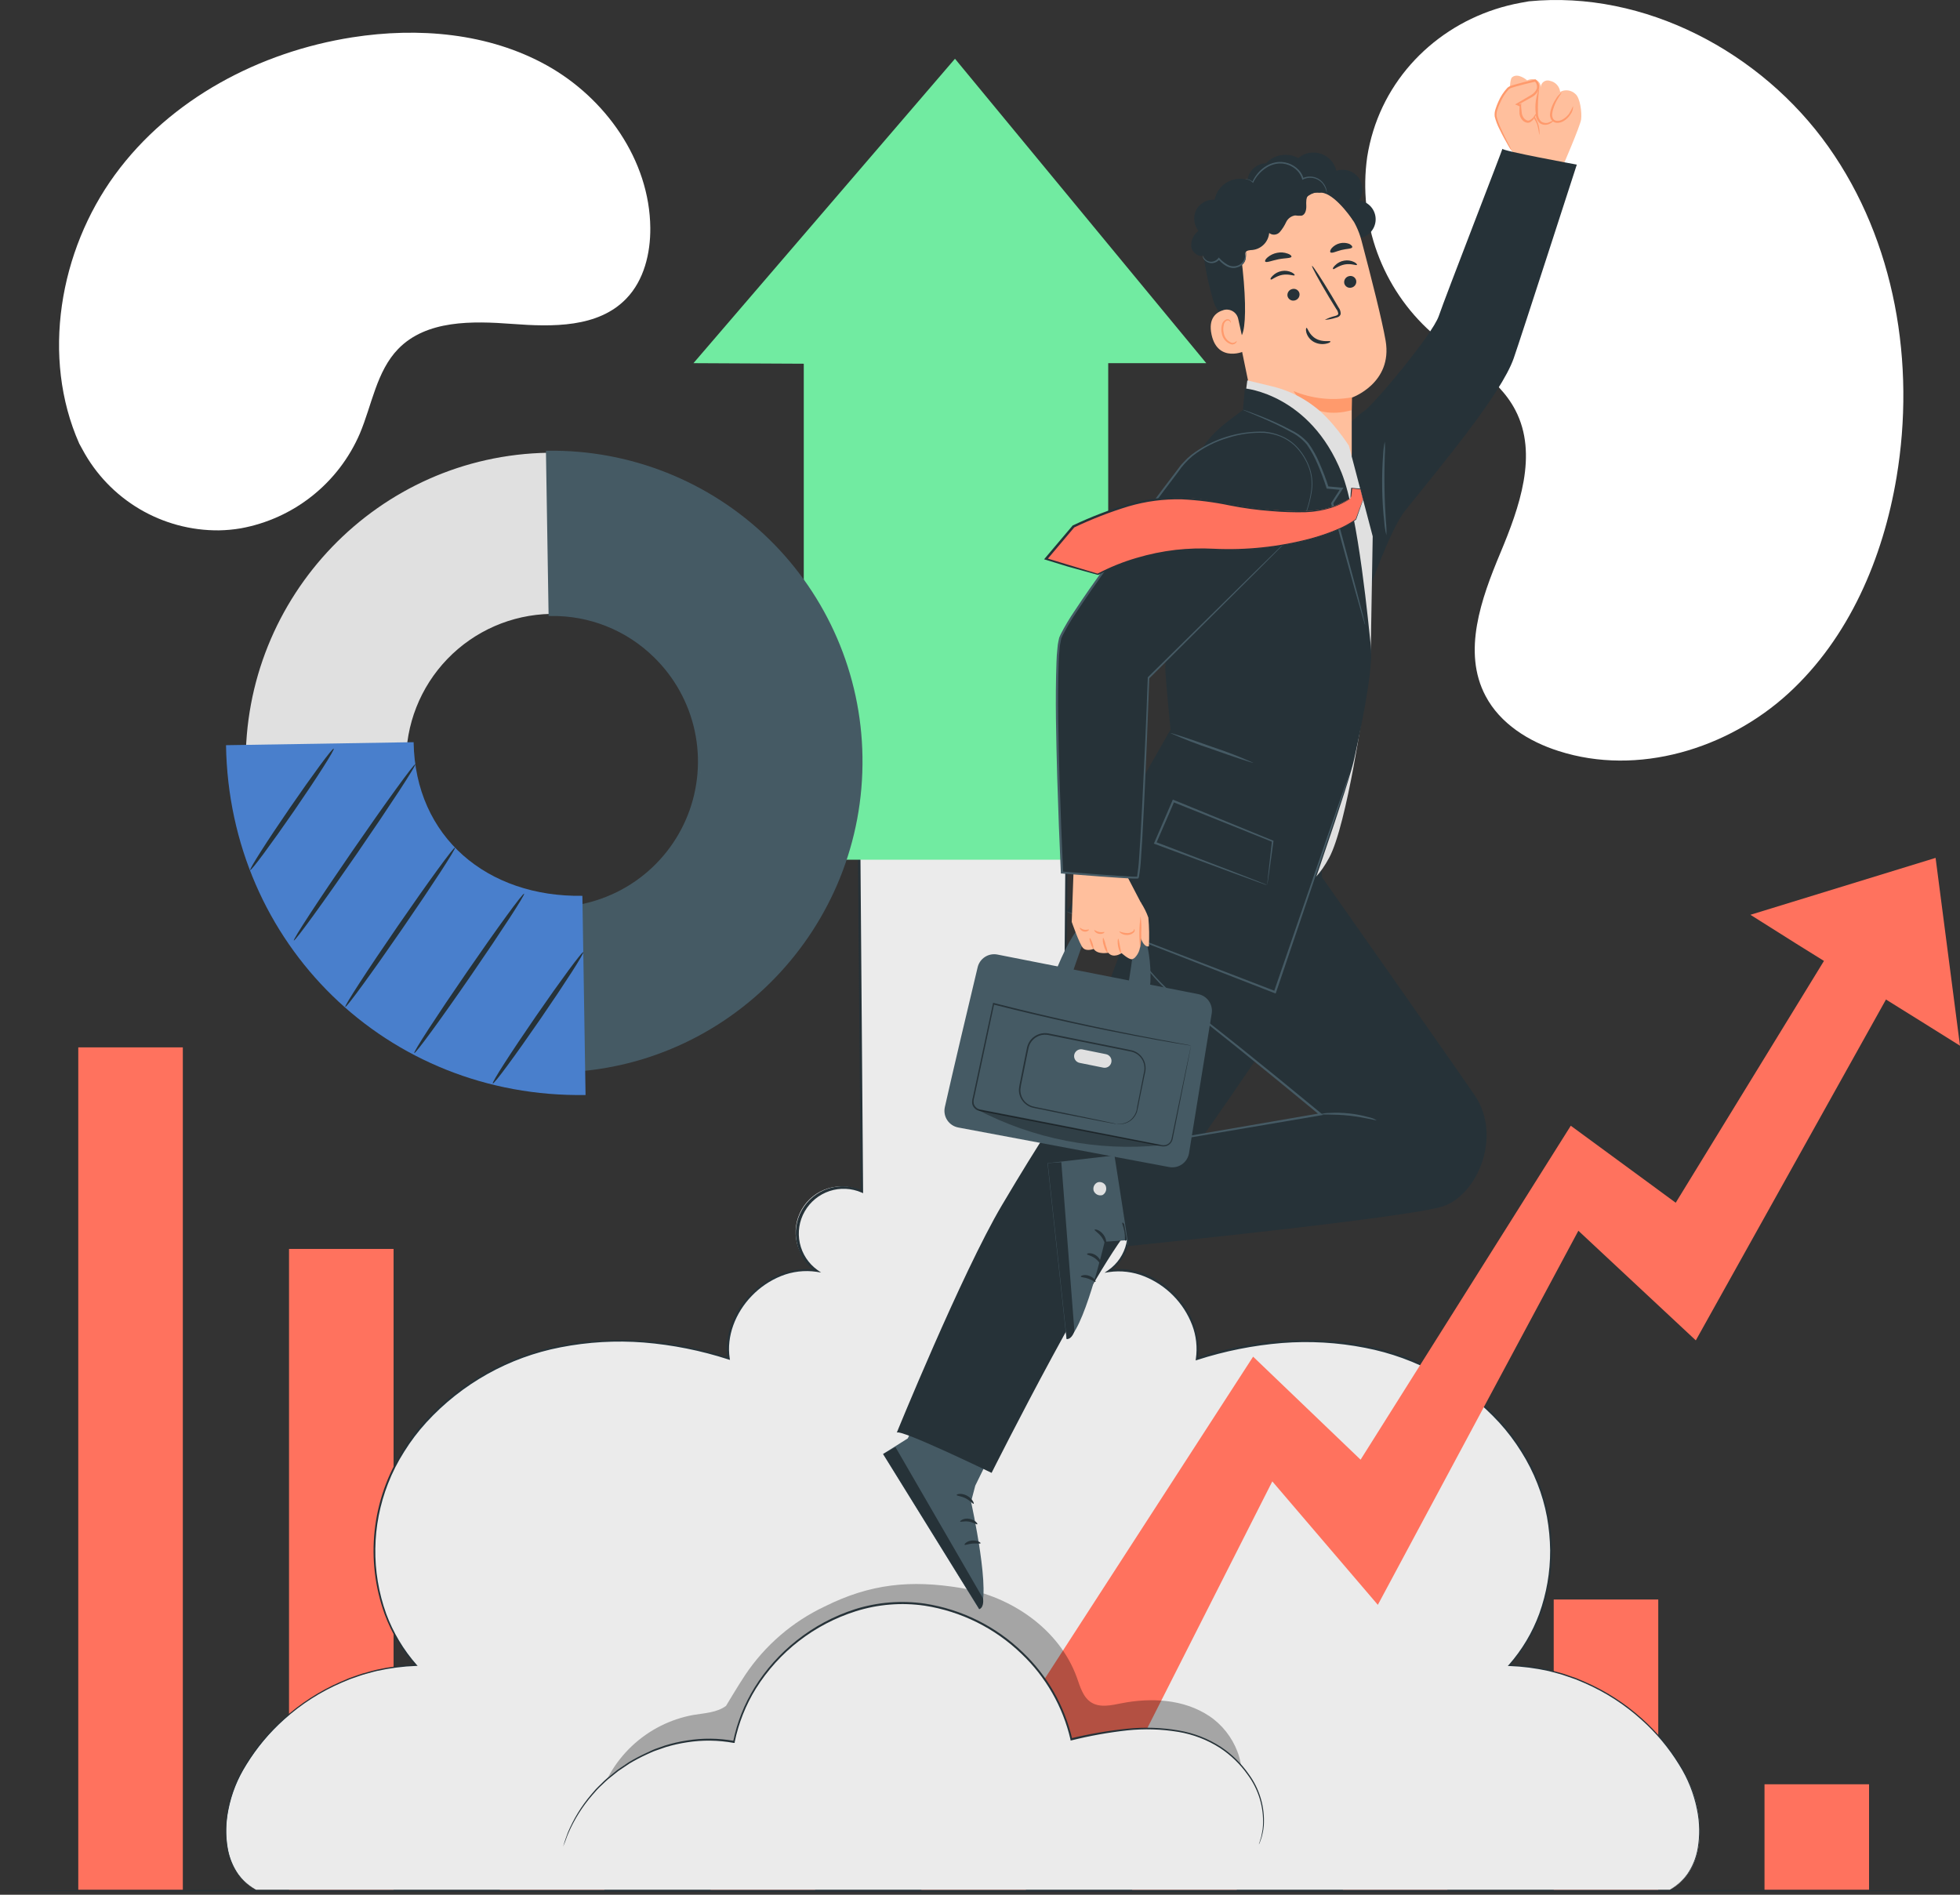 <svg width="510" height="493" viewBox="0 0 510 493" fill="none" xmlns="http://www.w3.org/2000/svg">
<rect x="0" y="0" width="510" height="493" fill="#333333" stroke="none"/>
<path d="M397.807 0.344L395.668 0.73C377.66 4.038 362.718 16.697 357.337 34.021C356.643 36.251 356.112 38.529 355.749 40.836C354.559 49.239 355.464 57.807 358.382 65.777C361.3 73.747 366.142 80.873 372.477 86.522C379.987 93.138 389.724 97.891 394.311 106.735C400.288 118.236 395.359 132.031 390.386 143.907C385.412 155.784 380.461 169.601 386.548 181.08C390.32 188.27 397.796 192.957 405.57 195.416C426.158 202.032 449.558 194.875 465.349 180.419C481.14 165.962 489.973 145.22 493.49 124.18C498.431 94.66 493.204 62.802 475.748 38.167C458.291 13.532 427.9 -2.59 397.807 0.344Z" fill="white"/>
<path d="M20.609 115.402L21.458 116.956C24.898 123.371 30.027 128.722 36.289 132.43C42.552 136.139 49.71 138.064 56.988 137.996C58.888 137.963 60.783 137.786 62.656 137.467C69.446 136.23 75.825 133.335 81.227 129.039C86.629 124.744 90.886 119.18 93.62 112.843C96.785 105.356 97.965 96.622 103.611 90.789C110.966 83.224 122.876 83.5 133.318 84.283C143.761 85.066 155.671 85.308 162.993 77.666C167.569 72.913 169.267 65.933 169.212 59.295C169.047 41.651 157.501 25.485 142.295 17.016C127.088 8.547 108.816 7.037 91.657 9.716C67.607 13.488 44.362 25.684 29.905 45.467C15.448 65.25 10.673 92.972 20.609 115.402Z" fill="white"/>
<path d="M506.338 491.961C506.338 492.126 392.989 492.258 253.186 492.258C113.382 492.258 0 492.126 0 491.961C0 491.795 113.327 491.674 253.186 491.674C393.044 491.674 506.338 491.806 506.338 491.961Z" fill="#263238"/>
<path d="M294.594 491.707H321.798V447.19H294.594V491.707Z" fill="#FF725E"/>
<path d="M404.282 491.707H431.486V416.181H404.282V491.707Z" fill="#FF725E"/>
<path d="M459.132 491.696H486.336V464.26H459.132V491.696Z" fill="#FF725E"/>
<path d="M349.433 491.696H376.637V426.029H349.433V491.696Z" fill="#FF725E"/>
<path d="M239.744 491.707H266.949V409.885H239.744V491.707Z" fill="#FF725E"/>
<path d="M184.906 491.696H212.11V386.441H184.906V491.696Z" fill="#FF725E"/>
<path d="M130.067 491.707H157.271L157.271 360.361H130.067L130.067 491.707Z" fill="#FF725E"/>
<path d="M75.207 491.696H102.411L102.411 324.964H75.207L75.207 491.696Z" fill="#FF725E"/>
<path d="M20.368 491.696H47.572L47.572 272.519H20.368L20.368 491.696Z" fill="#FF725E"/>
<path d="M438.774 462.197C434.325 453.762 427.73 446.65 419.655 441.577C411.58 436.505 402.309 433.652 392.779 433.306C404.303 420.548 406.574 400.809 399.925 384.952C393.275 369.094 378.642 357.262 362.212 352.168C345.781 347.073 327.818 348.264 311.486 353.535C313.394 341.14 300.988 328.757 288.594 330.686C291.061 328.998 292.804 326.444 293.478 323.532C294.152 320.619 293.709 317.56 292.235 314.959C290.761 312.358 288.364 310.405 285.519 309.486C282.674 308.568 279.588 308.751 276.872 309.999L277.611 219.058H223.577L224.305 309.955C221.57 308.584 218.413 308.315 215.486 309.205C212.559 310.094 210.086 312.074 208.577 314.735C207.068 317.397 206.639 320.536 207.378 323.504C208.117 326.473 209.969 329.044 212.55 330.686C200.155 328.757 187.749 341.14 189.646 353.535C173.282 348.264 155.307 347.062 138.921 352.168C122.534 357.273 107.791 369.083 101.174 384.952C94.558 400.82 96.764 420.548 108.331 433.306C98.8 433.652 89.528 436.505 81.451 441.577C73.374 446.65 66.777 453.762 62.325 462.197C57.297 472.034 56.812 486.557 66.604 491.695H434.495C444.276 486.557 443.813 472.034 438.774 462.197Z" fill="#EBEBEB"/>
<path d="M66.572 491.696L65.259 490.913C63.994 490.064 62.876 489.013 61.951 487.803C60.508 485.782 59.533 483.465 59.095 481.021C58.493 477.666 58.534 474.227 59.216 470.887C60.021 466.665 61.615 462.632 63.914 459C66.587 454.602 69.898 450.626 73.739 447.201C78.16 443.202 83.204 439.951 88.67 437.574L90.876 436.636L93.169 435.831C93.943 435.553 94.731 435.313 95.529 435.115C96.334 434.894 97.128 434.641 97.955 434.464C101.336 433.704 104.78 433.258 108.243 433.13L108.111 433.417C104.632 429.486 101.913 424.943 100.094 420.018C97.576 413.052 96.684 405.602 97.487 398.238C98.29 390.874 100.766 383.791 104.726 377.53C106.409 374.779 108.352 372.194 110.526 369.811C119.831 359.642 132.167 352.743 145.703 350.139C152.863 348.724 160.183 348.294 167.46 348.86C175.001 349.469 182.446 350.949 189.647 353.27L189.316 353.557C188.888 350.562 189.214 347.507 190.264 344.669C191.366 341.727 193.064 339.044 195.252 336.79C197.44 334.535 200.071 332.758 202.979 331.569C206.011 330.345 209.316 329.952 212.55 330.433L212.352 330.918C209.838 329.187 208.064 326.577 207.38 323.602C206.695 320.627 207.15 317.504 208.655 314.848C210.159 312.193 212.604 310.197 215.507 309.254C218.41 308.312 221.561 308.491 224.338 309.757L223.952 310.011C223.71 281.064 223.467 250.541 223.214 219.113V218.826H277.821V219.058C277.567 250.408 277.313 280.81 277.082 309.955L276.696 309.702C279.473 308.436 282.624 308.257 285.527 309.199C288.43 310.142 290.875 312.138 292.38 314.793C293.884 317.449 294.339 320.572 293.654 323.547C292.97 326.521 291.196 329.132 288.682 330.863L288.484 330.378C291.665 329.909 294.914 330.289 297.901 331.481C300.82 332.652 303.463 334.417 305.665 336.662C307.867 338.907 309.579 341.585 310.693 344.526C311.788 347.41 312.13 350.526 311.685 353.579L311.354 353.293C318.555 350.971 326 349.491 333.541 348.882C340.807 348.318 348.115 348.744 355.265 350.15C368.787 352.751 381.115 359.628 390.431 369.767C392.603 372.155 394.548 374.739 396.242 377.486C397.919 380.13 399.337 382.929 400.477 385.845C401.59 388.68 402.428 391.616 402.98 394.612C403.511 397.523 403.787 400.474 403.807 403.433C403.82 409.072 402.849 414.669 400.94 419.974C399.118 424.921 396.388 429.484 392.89 433.428L392.769 433.141C396.235 433.269 399.683 433.715 403.068 434.475C403.884 434.663 404.689 434.916 405.494 435.126C406.293 435.327 407.081 435.57 407.854 435.854L410.159 436.659L412.364 437.596C417.839 439.974 422.89 443.229 427.317 447.234C431.149 450.668 434.456 454.648 437.131 459.044C439.422 462.679 441.011 466.711 441.818 470.931C442.489 474.269 442.522 477.704 441.917 481.054C441.474 483.494 440.499 485.806 439.061 487.825C438.139 489.036 437.021 490.083 435.753 490.924C434.893 491.453 434.441 491.707 434.441 491.707L435.731 490.88C436.961 490.022 438.044 488.972 438.94 487.77C440.353 485.752 441.305 483.448 441.73 481.021C442.313 477.69 442.264 474.278 441.586 470.964C440.773 466.769 439.179 462.763 436.889 459.154C434.214 454.79 430.911 450.844 427.085 447.443C422.675 443.469 417.647 440.24 412.199 437.883L409.993 436.956L407.7 436.162C406.93 435.88 406.146 435.637 405.351 435.435C404.546 435.225 403.752 434.982 402.936 434.795C399.572 434.048 396.146 433.609 392.702 433.483H392.339L392.581 433.207C396.037 429.292 398.733 424.767 400.532 419.864C402.423 414.59 403.378 409.025 403.355 403.422C403.324 400.493 403.047 397.572 402.528 394.689C401.975 391.718 401.137 388.808 400.025 385.999C398.891 383.108 397.484 380.331 395.823 377.707C394.144 375.014 392.225 372.478 390.089 370.131C380.834 360.074 368.59 353.258 355.166 350.69C348.055 349.298 340.787 348.878 333.563 349.444C326.066 350.059 318.666 351.539 311.509 353.855L311.112 353.976L311.167 353.568C311.6 350.593 311.266 347.556 310.197 344.746C309.1 341.89 307.425 339.292 305.277 337.113C303.129 334.935 300.554 333.224 297.714 332.087C294.814 330.918 291.656 330.538 288.561 330.984L287.403 331.172L288.374 330.499C290.761 328.838 292.441 326.345 293.086 323.51C293.731 320.674 293.293 317.7 291.859 315.17C290.425 312.64 288.098 310.737 285.334 309.833C282.57 308.93 279.568 309.092 276.916 310.286L276.53 310.463V310.033C276.762 280.91 276.994 250.485 277.247 219.135L277.534 219.422H223.578L223.864 219.135C224.107 250.563 224.349 281.075 224.581 310.033V310.463L224.184 310.286C221.547 309.136 218.577 309.002 215.846 309.908C213.116 310.815 210.816 312.698 209.39 315.197C207.963 317.696 207.51 320.633 208.118 323.446C208.726 326.258 210.352 328.746 212.683 330.433L213.653 331.106L212.484 330.918C209.357 330.456 206.163 330.837 203.232 332.021C200.353 333.188 197.752 334.951 195.601 337.193C191.334 341.604 188.985 347.713 189.878 353.436L189.944 353.844L189.547 353.723C182.392 351.402 174.991 349.922 167.493 349.312C160.265 348.752 152.995 349.171 145.879 350.558C132.422 353.152 120.16 360.016 110.912 370.131C108.76 372.493 106.829 375.047 105.145 377.762C103.479 380.382 102.075 383.159 100.954 386.054C96.724 396.907 96.559 408.922 100.491 419.886C102.295 424.771 104.987 429.279 108.431 433.185L108.674 433.461H108.299C104.862 433.587 101.444 434.027 98.087 434.773C97.271 434.949 96.477 435.203 95.672 435.412C94.867 435.622 94.096 435.843 93.324 436.129L91.041 436.923L88.835 437.849C83.388 440.199 78.36 443.421 73.949 447.388C70.126 450.794 66.82 454.739 64.135 459.099C61.846 462.709 60.249 466.714 59.426 470.909C58.745 474.226 58.693 477.641 59.271 480.977C59.691 483.408 60.644 485.717 62.061 487.737C62.955 488.948 64.043 490.003 65.281 490.857L66.572 491.696Z" fill="#263238"/>
<path d="M180.439 94.494L248.489 15.285L313.88 94.494H288.363V223.689H209.143V94.637L180.439 94.494Z" fill="#71EBA1"/>
<path d="M503.648 223.215L455.47 238.024L467.17 245.402L499.579 265.571L509.999 272.088L503.648 223.215Z" fill="#FF725E"/>
<path d="M286.234 473.942L257.2 459.43L326.065 352.995L354.03 379.802L408.725 292.907L436.029 312.944L485.089 232.919L501.586 240.627L441.256 348.76L410.699 320.233L358.518 417.57L331.06 385.448L286.234 473.942Z" fill="#FF725E"/>
<g opacity="0.3">
<path d="M314.651 446.505C308.035 442.094 299.5 441.653 291.726 443.197C289.156 443.704 286.311 444.366 284.062 443.032C281.812 441.697 281.062 438.896 280.18 436.415C275.637 423.933 263.176 415.375 250.065 413.192C236.953 411.009 226.433 412.089 214.557 418.011C206.195 421.966 199.062 428.113 193.914 435.798C192.139 438.455 188.908 443.87 188.908 443.87C186.537 445.612 183.394 445.733 180.483 446.208C174.468 447.289 168.896 450.096 164.447 454.285C159.997 458.475 156.86 463.867 155.418 469.806L321.996 467.17C325.127 459.848 321.257 450.883 314.651 446.505Z" fill="black"/>
</g>
<path d="M146.299 480.713C151.504 462.264 172.025 449.605 190.849 453.244C194.808 433.174 214.006 417.24 234.506 417.075C255.006 416.909 274.458 432.513 278.736 452.549C290.039 449.947 302.191 448.017 312.987 452.263C323.782 456.508 332.042 469.167 327.576 479.831" fill="#EBEBEB"/>
<path d="M327.576 479.875C327.576 479.875 327.576 479.764 327.664 479.555C327.752 479.345 327.829 479.037 327.951 478.64C328.135 478.141 328.264 477.623 328.337 477.096C328.504 476.398 328.604 475.685 328.634 474.968C328.877 470.224 327.457 465.544 324.62 461.735C322.688 459.007 320.265 456.663 317.475 454.821C314.173 452.7 310.473 451.275 306.602 450.63C302.211 449.901 297.741 449.767 293.314 450.233C288.42 450.775 283.568 451.644 278.791 452.836H278.538V452.582C276.564 444.074 272.135 436.332 265.801 430.318C258.895 423.637 250.088 419.261 240.593 417.791C234.591 416.923 228.47 417.416 222.685 419.236C211.902 422.643 202.684 429.777 196.682 439.361C194.042 443.636 192.175 448.343 191.169 453.266V453.497H190.926C186.902 452.759 182.782 452.707 178.741 453.343C176.876 453.627 175.033 454.043 173.227 454.589L170.658 455.482C169.798 455.758 169.026 456.188 168.221 456.519C166.71 457.216 165.238 457.993 163.81 458.846L161.836 460.169L160.866 460.82L159.984 461.525L158.263 462.904C157.712 463.356 157.227 463.874 156.719 464.337C156.212 464.8 155.727 465.264 155.286 465.749L154.029 467.182C151.516 470.099 149.456 473.378 147.92 476.908C147.39 478.132 147.115 479.114 146.817 479.753C146.519 480.393 146.453 480.735 146.453 480.735C146.453 480.735 146.806 479.356 147.743 476.853C149.235 473.282 151.266 469.961 153.764 467.006L155.032 465.539C155.473 465.054 155.981 464.602 156.466 464.117C156.951 463.632 157.447 463.124 158.01 462.661L159.73 461.261C160.028 461.018 160.314 460.775 160.623 460.544L161.583 459.882L163.578 458.537C165.026 457.665 166.521 456.874 168.056 456.166C168.86 455.824 169.643 455.383 170.504 455.063L173.106 454.148C174.936 453.588 176.805 453.16 178.697 452.869C182.79 452.202 186.967 452.239 191.047 452.979L190.761 453.178C191.772 448.187 193.661 443.415 196.34 439.085C199.241 434.411 202.931 430.277 207.246 426.867C211.788 423.249 216.948 420.485 222.475 418.706C228.342 416.861 234.551 416.364 240.637 417.251C250.248 418.731 259.162 423.162 266.143 429.932C272.548 436.034 277.019 443.884 279.001 452.505L278.681 452.306C283.49 451.146 288.371 450.31 293.292 449.803C297.761 449.343 302.273 449.496 306.701 450.255C310.633 450.917 314.387 452.381 317.728 454.556C320.542 456.437 322.981 458.827 324.918 461.602C327.764 465.467 329.154 470.212 328.844 475.001C328.795 475.726 328.681 476.446 328.502 477.151C328.409 477.667 328.265 478.174 328.072 478.662C327.929 479.048 327.818 479.345 327.741 479.577C327.699 479.683 327.643 479.783 327.576 479.875Z" fill="#263238"/>
<path d="M223.864 196.849C224.57 241.146 189.272 277.756 145.185 278.451C101.098 279.146 64.686 243.704 63.947 199.408C63.208 155.111 98.528 118.501 142.615 117.806C186.702 117.111 223.158 152.564 223.864 196.849ZM105.674 198.757C105.832 206.309 108.223 213.645 112.546 219.839C116.869 226.033 122.93 230.807 129.964 233.56C136.998 236.313 144.689 236.921 152.068 235.306C159.447 233.692 166.182 229.928 171.424 224.49C176.666 219.051 180.179 212.182 181.521 204.748C182.862 197.315 181.972 189.651 178.962 182.723C175.952 175.795 170.957 169.915 164.608 165.823C158.259 161.731 150.84 159.611 143.288 159.732C133.127 159.926 123.459 164.145 116.407 171.462C109.354 178.779 105.494 188.596 105.674 198.757Z" fill="#E0E0E0"/>
<path d="M223.865 196.85C224.571 241.146 189.273 277.757 145.186 278.451L144.513 236.548C154.699 236.385 164.404 232.183 171.492 224.866C178.58 217.548 182.471 207.714 182.309 197.528C182.146 187.341 177.944 177.637 170.627 170.549C163.309 163.461 153.475 159.57 143.289 159.732L142.616 117.828C186.703 117.101 223.148 152.564 223.865 196.85Z" fill="#455A64"/>
<path d="M144.645 279.025L143.961 236.019H144.513C151.986 235.865 159.247 233.504 165.381 229.233C171.515 224.961 176.248 218.97 178.984 212.015C181.721 205.059 182.338 197.449 180.758 190.143C179.178 182.837 175.473 176.162 170.107 170.958C166.568 167.492 162.376 164.763 157.774 162.931C153.173 161.098 148.252 160.198 143.3 160.283H142.748L142.054 117.277H142.605C163.999 117.003 184.628 125.227 199.966 140.145C215.303 155.063 224.097 175.456 224.416 196.85C225.122 241.455 189.592 278.319 145.196 279.036L144.645 279.025ZM145.075 237.121L145.726 277.922C189.261 276.919 224.019 240.672 223.314 196.872C223 175.866 214.405 155.834 199.398 141.133C184.391 126.431 164.186 118.25 143.178 118.369L143.829 159.17C154 159.255 163.735 163.313 170.954 170.478C178.174 177.642 182.306 187.345 182.469 197.515C182.631 207.685 178.811 217.516 171.825 224.908C164.838 232.3 155.238 236.667 145.075 237.077V237.121Z" fill="#455A64"/>
<path d="M152.364 284.913C100.789 285.751 59.636 245.722 58.809 193.894L107.626 193.111C108.023 217.89 126.88 233.482 151.537 233.085L152.364 284.913Z" fill="#497FCC"/>
<path d="M86.839 194.799C87.148 195.009 82.538 202.254 76.54 210.954C70.541 219.655 65.413 226.558 65.105 226.392C64.796 226.227 69.416 218.938 75.415 210.226C81.414 201.515 86.541 194.535 86.839 194.799Z" fill="#263238"/>
<path d="M108.078 198.824C108.387 199.044 101.561 209.487 92.839 222.157C84.116 234.827 76.772 244.917 76.463 244.708C76.154 244.498 82.98 234.056 91.714 221.385C100.447 208.715 107.792 198.614 108.078 198.824Z" fill="#263238"/>
<path d="M118.4 220.536C118.72 220.746 112.566 230.207 104.682 241.653C96.797 253.1 90.148 262.208 89.839 261.999C89.531 261.789 95.673 252.328 103.557 240.881C111.442 229.435 118.091 220.316 118.4 220.536Z" fill="#263238"/>
<path d="M136.375 232.545C136.683 232.755 130.541 242.205 122.657 253.662C114.772 265.12 108.123 274.195 107.792 274.008C107.461 273.82 113.625 264.337 121.521 252.879C129.416 241.422 136.066 232.292 136.375 232.545Z" fill="#263238"/>
<path d="M151.769 247.729C152.088 247.95 147.06 255.768 140.565 265.207C134.07 274.647 128.534 282.167 128.225 281.914C127.917 281.66 132.934 273.875 139.44 264.436C145.946 254.996 151.46 247.564 151.769 247.729Z" fill="#263238"/>
<path d="M406.366 43.901C406.366 43.901 411.185 32.808 411.416 31.066C411.648 29.323 411.174 25.475 409.928 24.449C409.41 23.948 408.745 23.626 408.031 23.529C407.317 23.431 406.591 23.565 405.958 23.909C405.88 23.21 405.581 22.554 405.105 22.037C404.629 21.519 404.001 21.167 403.311 21.031C403.036 20.934 402.742 20.906 402.454 20.948C402.166 20.99 401.893 21.102 401.657 21.273C401.422 21.445 401.231 21.671 401.103 21.932C400.974 22.193 400.911 22.482 400.918 22.773C400.934 22.276 400.775 21.79 400.469 21.399C400.162 21.008 399.728 20.737 399.242 20.634C398.604 20.533 397.95 20.629 397.368 20.909C397.368 20.909 395.019 18.814 393.442 20.115C391.865 21.417 393.684 41.63 393.684 41.63L406.366 43.901Z" fill="#FFBF9D"/>
<path d="M393.398 39.315C393.398 39.315 389.098 31.915 389.12 29.897C389.142 27.879 391.557 23.281 392.902 22.73C394.247 22.178 399.518 20.954 399.518 20.954C399.518 20.954 401.724 22.994 398.471 25.012L394.788 27.184C394.788 27.184 400.698 29.158 400.511 35.201" fill="#FFBF9D"/>
<path d="M400.51 35.145C400.416 34.196 400.232 33.258 399.959 32.345C399.57 31.333 398.981 30.411 398.228 29.632C397.233 28.629 396.033 27.854 394.71 27.36L394.214 27.173L394.666 26.919L398.415 24.714C399.055 24.354 399.562 23.797 399.86 23.126C399.965 22.78 399.971 22.412 399.878 22.063C399.784 21.714 399.594 21.398 399.33 21.152L399.584 21.218L396.75 21.891L394.545 22.475C394.181 22.585 393.817 22.685 393.442 22.806C393.273 22.858 393.107 22.921 392.946 22.994C392.809 23.073 392.679 23.165 392.56 23.269C391.637 24.289 390.892 25.455 390.354 26.721C390.068 27.3 389.828 27.901 389.637 28.518C389.435 29.072 389.356 29.662 389.406 30.249C389.668 31.317 390.037 32.355 390.509 33.348C391.347 35.212 392.118 36.656 392.637 37.704C392.926 38.223 393.18 38.761 393.398 39.314C393.028 38.849 392.703 38.351 392.427 37.825C391.854 36.833 391.027 35.388 390.134 33.525C389.617 32.51 389.214 31.441 388.932 30.338C388.852 29.68 388.923 29.012 389.141 28.386C389.341 27.743 389.581 27.113 389.858 26.5C390.428 25.16 391.227 23.929 392.218 22.861C392.375 22.719 392.549 22.597 392.736 22.497C392.915 22.413 393.1 22.34 393.287 22.277C393.651 22.155 394.026 22.045 394.39 21.946C395.125 21.74 395.86 21.541 396.596 21.35L399.452 20.678H399.606L399.705 20.777C400.05 21.099 400.297 21.513 400.416 21.97C400.535 22.427 400.522 22.908 400.378 23.357C400.032 24.145 399.44 24.798 398.691 25.221L394.886 27.338V26.897C396.268 27.435 397.511 28.275 398.525 29.356C399.303 30.186 399.89 31.176 400.246 32.256C400.371 32.652 400.459 33.058 400.51 33.469C400.567 33.771 400.589 34.078 400.576 34.385C400.588 34.64 400.565 34.896 400.51 35.145Z" fill="#FF9A6C"/>
<path d="M400.478 22.916C399.884 25.068 399.671 27.307 399.849 29.532C399.848 30.281 400.101 31.008 400.566 31.595C400.825 31.845 401.141 32.028 401.487 32.128C401.833 32.228 402.198 32.242 402.551 32.168C403.263 31.997 403.906 31.612 404.392 31.065" fill="#FFBF9D"/>
<path d="M404.425 31.154C404.425 31.154 404.073 31.915 402.849 32.356C402.48 32.475 402.09 32.507 401.707 32.45C401.324 32.392 400.96 32.247 400.643 32.025C400.302 31.703 400.033 31.313 399.855 30.879C399.676 30.446 399.591 29.98 399.607 29.511C399.34 27.262 399.659 24.983 400.533 22.895C400.227 25.064 400.109 27.255 400.18 29.445C400.163 29.836 400.224 30.227 400.36 30.595C400.497 30.962 400.705 31.299 400.974 31.584C401.229 31.768 401.52 31.896 401.828 31.959C402.136 32.022 402.454 32.018 402.76 31.948C403.344 31.749 403.903 31.482 404.425 31.154Z" fill="#FF9A6C"/>
<path d="M395.747 26.907C395.467 27.681 395.406 28.516 395.571 29.322C395.571 29.841 395.734 30.346 396.037 30.768C396.339 31.189 396.766 31.505 397.258 31.671C398.096 31.869 399.176 30.756 399.673 29.587" fill="#FFBF9D"/>
<path d="M399.673 29.588C399.728 29.588 399.673 30.139 399.154 30.834C398.875 31.257 398.497 31.605 398.051 31.848C397.729 31.976 397.37 31.976 397.048 31.848C396.717 31.738 396.418 31.549 396.177 31.297C395.736 30.831 395.458 30.236 395.383 29.599C395.357 29.114 395.357 28.628 395.383 28.143C395.383 27.272 395.791 26.831 395.835 26.864C395.879 26.897 395.736 27.382 395.835 28.143L395.989 29.522C396.08 30.037 396.317 30.516 396.673 30.9C396.855 31.083 397.072 31.226 397.313 31.319C397.514 31.402 397.74 31.402 397.941 31.319C398.335 31.14 398.686 30.877 398.967 30.547C399.364 30.007 399.584 29.555 399.673 29.588Z" fill="#FF9A6C"/>
<path d="M406.355 24.008C405.142 25.325 404.261 26.913 403.786 28.639C403.604 29.069 403.541 29.54 403.606 30.002C403.67 30.464 403.858 30.9 404.15 31.264C404.557 31.536 405.039 31.672 405.528 31.655C406.017 31.637 406.488 31.465 406.874 31.165C407.505 30.768 408.048 30.247 408.469 29.632C408.89 29.018 409.18 28.323 409.322 27.592" fill="#FFBF9D"/>
<path d="M409.321 27.592C409.349 28.386 409.099 29.166 408.616 29.797C408.15 30.53 407.51 31.137 406.752 31.561C406.285 31.818 405.763 31.958 405.23 31.969C404.922 31.976 404.617 31.904 404.343 31.761C404.07 31.619 403.836 31.41 403.664 31.153C403.365 30.645 403.252 30.049 403.345 29.466C403.407 28.965 403.529 28.472 403.709 28C403.986 27.223 404.356 26.482 404.811 25.794C405.182 25.113 405.707 24.527 406.344 24.085C406.41 24.151 405.826 24.802 405.153 26.004C404.762 26.704 404.445 27.444 404.205 28.209C404.046 28.647 403.942 29.102 403.896 29.566C403.829 30.02 403.91 30.484 404.128 30.889C404.624 31.672 405.76 31.517 406.498 31.131C407.195 30.765 407.798 30.244 408.263 29.61C408.674 28.969 409.028 28.294 409.321 27.592Z" fill="#FF9A6C"/>
<path d="M346.499 114.95C346.499 114.95 352.476 108.499 354.836 107.055C357.195 105.61 372.744 87.073 374.387 82.199C376.03 77.325 391.281 38.167 390.928 38.697C390.575 39.226 410.292 42.832 410.292 42.832C410.292 42.832 395.681 88.044 393.894 93.16C390.674 102.522 374.718 121.478 365.631 132.858C361.75 137.699 356.39 153.204 356.39 153.204L346.499 114.95Z" fill="#263238"/>
<path d="M360.746 139.265C360.45 138.105 360.262 136.92 360.184 135.725C359.93 133.52 359.698 130.476 359.643 127.102C359.588 123.727 359.709 120.662 359.886 118.456C359.931 117.259 360.078 116.067 360.327 114.895C360.412 116.088 360.412 117.285 360.327 118.478C360.25 120.684 360.195 123.727 360.25 127.091C360.305 130.454 360.47 133.486 360.625 135.692C360.752 136.878 360.792 138.072 360.746 139.265Z" fill="#455A64"/>
<path d="M262.174 369.426L253.771 386.551L252.668 390.741C252.668 390.741 258.281 416.181 254.774 418.695L229.765 378.325L236.205 374.267L244.221 357.152L262.174 369.426Z" fill="#455A64"/>
<path d="M229.831 378.324L232.995 376.505L255.789 415.894C255.789 415.894 256.164 418.155 254.84 418.695L229.831 378.324Z" fill="#263238"/>
<path d="M253.352 391.27C253.154 391.38 252.459 390.454 251.257 389.848C250.055 389.241 248.952 389.23 248.919 388.999C248.886 388.767 250.143 388.392 251.577 389.142C253.01 389.892 253.528 391.204 253.352 391.27Z" fill="#263238"/>
<path d="M254.3 396.597C254.146 396.751 253.297 396.101 252.095 395.913C250.893 395.726 249.889 396.068 249.823 395.913C249.757 395.759 250.694 394.921 252.183 395.174C253.672 395.428 254.455 396.421 254.3 396.597Z" fill="#263238"/>
<path d="M250.992 401.934C250.838 401.78 251.61 400.92 252.944 400.832C254.278 400.743 255.249 401.372 255.149 401.548C255.05 401.725 254.146 401.548 253.054 401.626C251.963 401.703 251.147 402.111 250.992 401.934Z" fill="#263238"/>
<path d="M347.878 243.44C347.062 245.38 304.872 309.967 296.215 317.146C287.559 324.325 258.017 383.232 258.017 383.232C258.017 383.232 233.878 371.532 233.338 372.8C232.798 374.069 250.265 331.217 260.686 313.617C271.106 296.018 275.969 289.214 275.969 289.214L296.701 233.934C296.701 233.934 297.131 215.728 299.788 208.649C302.446 201.569 310.253 195.416 310.253 195.416L347.878 243.44Z" fill="#263238"/>
<path d="M309.877 321.49L287.437 323.1C287.437 323.1 281.681 347.68 277.512 348.408L272.572 302.645L307.418 298.631L309.877 321.49Z" fill="#455A64"/>
<path d="M287.801 308.743C287.648 308.309 287.332 307.952 286.921 307.746C286.509 307.54 286.034 307.502 285.595 307.64C285.184 307.818 284.854 308.142 284.667 308.549C284.479 308.956 284.449 309.417 284.581 309.845C284.754 310.284 285.087 310.641 285.512 310.846C285.937 311.05 286.424 311.087 286.874 310.948C287.29 310.715 287.604 310.334 287.753 309.881C287.902 309.427 287.876 308.935 287.679 308.5" fill="#E0E0E0"/>
<path d="M272.627 302.644L276.156 302.391L279.564 346.356C279.564 346.356 278.946 348.485 277.568 348.407L272.627 302.644Z" fill="#263238"/>
<path d="M287.746 323.817C287.525 323.817 287.316 322.715 286.511 321.7C285.706 320.686 284.757 320.189 284.824 319.969C284.89 319.748 286.147 319.969 287.095 321.215C288.044 322.461 287.944 323.817 287.746 323.817Z" fill="#263238"/>
<path d="M286.434 328.823C286.235 328.889 285.772 327.963 284.791 327.301C283.809 326.639 282.839 326.529 282.828 326.308C282.817 326.088 283.997 325.812 285.199 326.65C286.401 327.488 286.577 328.79 286.434 328.823Z" fill="#263238"/>
<path d="M281.229 332.142C281.163 331.943 282.188 331.513 283.435 331.965C284.681 332.417 285.221 333.399 285.056 333.52C284.89 333.641 284.206 333.057 283.192 332.704C282.177 332.351 281.273 332.362 281.229 332.142Z" fill="#263238"/>
<path d="M292.807 322.846C292.609 322.78 292.807 321.744 292.576 320.464C292.344 319.185 291.87 318.259 292.035 318.127C292.201 317.994 293.072 318.854 293.303 320.332C293.535 321.81 293.05 322.935 292.807 322.846Z" fill="#263238"/>
<path d="M290.227 226.501C290.227 226.501 290.172 248.027 299.942 255.294C309.712 262.561 343.588 289.908 343.588 289.908L289.499 299.149L293.546 324.225C293.546 324.225 366.557 316.859 375.49 313.87C384.422 310.882 390.851 295.764 383.859 285.2C380.342 279.929 343.996 228.255 343.996 228.255L342.893 214.394L297.075 217.283L290.227 226.501Z" fill="#263238"/>
<path d="M293.547 324.225C293.5 324.086 293.466 323.942 293.447 323.795C293.381 323.465 293.304 323.034 293.205 322.494C292.995 321.314 292.708 319.649 292.345 317.51C291.617 313.099 290.569 306.88 289.29 299.183V298.973H289.5L338.88 290.46L343.566 289.655L343.434 290.162C335.814 283.866 328.569 277.933 321.964 272.607L312.569 265.108C309.624 262.782 306.79 260.697 304.453 258.492C300.736 255.093 297.498 251.205 294.826 246.935C294.104 245.777 293.452 244.577 292.874 243.341C292.664 242.922 292.532 242.591 292.444 242.37C292.39 242.262 292.353 242.147 292.334 242.028C292.399 242.129 292.454 242.236 292.499 242.348C292.598 242.569 292.753 242.888 292.973 243.296C293.588 244.503 294.265 245.678 295.002 246.814C297.734 251.016 300.999 254.845 304.717 258.205C307.055 260.356 309.889 262.407 312.844 264.733C315.8 267.06 318.975 269.541 322.284 272.188C328.9 277.503 336.178 283.414 343.798 289.71L344.283 290.107L343.665 290.206L338.979 291.011L289.577 299.381L289.753 299.138C290.955 306.858 291.959 313.121 292.609 317.488C292.929 319.638 293.183 321.314 293.359 322.494C293.436 323.046 293.491 323.476 293.536 323.806C293.555 323.945 293.558 324.086 293.547 324.225Z" fill="#455A64"/>
<path d="M358.177 291.462C358.177 291.628 354.968 290.691 350.954 290.271C346.941 289.852 343.643 290.084 343.632 289.908C344.329 289.693 345.054 289.585 345.783 289.588C347.525 289.48 349.274 289.521 351.01 289.709C352.748 289.884 354.468 290.212 356.148 290.691C356.862 290.834 357.548 291.095 358.177 291.462Z" fill="#455A64"/>
<path d="M324.787 45.93C325.115 44.948 325.738 44.091 326.57 43.475C327.403 42.86 328.405 42.516 329.44 42.49C330.48 41.361 331.87 40.614 333.385 40.368C334.9 40.122 336.455 40.391 337.799 41.133C338.601 40.454 339.564 39.992 340.596 39.793C341.628 39.593 342.694 39.663 343.692 39.996C344.689 40.328 345.584 40.912 346.29 41.691C346.996 42.469 347.49 43.417 347.723 44.441C348.739 44.107 349.833 44.091 350.858 44.397C351.883 44.702 352.79 45.314 353.457 46.151C354.096 47.014 354.459 48.05 354.496 49.123C354.534 50.196 354.244 51.255 353.667 52.161C354.88 52.323 355.99 52.93 356.781 53.865C357.573 54.799 357.989 55.994 357.949 57.218C357.909 58.441 357.416 59.607 356.566 60.488C355.716 61.369 354.569 61.903 353.347 61.986L326.716 51.444C325.866 50.836 325.223 49.98 324.878 48.993C324.533 48.006 324.501 46.936 324.787 45.93Z" fill="#263238"/>
<path d="M354.251 62.538C352.903 57.466 349.701 53.086 345.278 50.261C340.856 47.438 335.534 46.376 330.366 47.287L329.264 47.474C317.939 50.231 316.251 61.49 319.339 72.837L328.128 115.402L349.19 127.918L351.726 118.622V103.471C351.726 103.471 362.423 99.754 360.548 88.661C359.611 83.247 356.854 72.396 354.251 62.538Z" fill="#FFBF9D"/>
<path d="M351.781 103.383C346.669 104.312 341.397 103.749 336.597 101.762C336.597 101.762 340.908 109.723 351.704 106.724L351.781 103.383Z" fill="#FF9A6C"/>
<path d="M352.884 72.969C352.965 73.378 352.883 73.803 352.654 74.151C352.425 74.5 352.067 74.745 351.659 74.832C351.464 74.885 351.26 74.899 351.059 74.871C350.858 74.844 350.665 74.778 350.49 74.675C350.316 74.572 350.163 74.436 350.042 74.273C349.921 74.111 349.834 73.926 349.785 73.73C349.703 73.319 349.785 72.893 350.014 72.542C350.243 72.192 350.6 71.945 351.009 71.855C351.205 71.802 351.41 71.789 351.611 71.817C351.813 71.845 352.006 71.912 352.181 72.016C352.356 72.12 352.508 72.258 352.629 72.421C352.749 72.585 352.836 72.771 352.884 72.969Z" fill="#263238"/>
<path d="M353.094 68.922C352.928 69.165 351.583 68.492 349.896 68.812C348.209 69.132 347.084 70.191 346.897 70.025C346.709 69.86 346.897 69.54 347.393 69.044C348.027 68.397 348.849 67.969 349.742 67.82C350.621 67.656 351.53 67.779 352.333 68.173C352.928 68.47 353.171 68.812 353.094 68.922Z" fill="#263238"/>
<path d="M338.119 76.299C338.201 76.709 338.118 77.135 337.89 77.486C337.661 77.836 337.303 78.083 336.895 78.173C336.699 78.225 336.495 78.237 336.295 78.209C336.095 78.181 335.902 78.114 335.728 78.012C335.554 77.909 335.401 77.773 335.28 77.612C335.158 77.45 335.07 77.266 335.02 77.07C334.938 76.661 335.021 76.237 335.25 75.888C335.479 75.539 335.836 75.294 336.244 75.207C336.439 75.154 336.642 75.14 336.842 75.166C337.043 75.193 337.236 75.258 337.41 75.36C337.585 75.462 337.737 75.597 337.859 75.758C337.98 75.919 338.069 76.103 338.119 76.299Z" fill="#263238"/>
<path d="M336.873 71.624C336.707 71.867 335.362 71.205 333.675 71.514C331.988 71.823 330.896 72.903 330.676 72.727C330.455 72.55 330.676 72.242 331.161 71.745C331.803 71.104 332.627 70.677 333.521 70.521C334.4 70.358 335.308 70.482 336.112 70.874C336.707 71.183 336.95 71.514 336.873 71.624Z" fill="#263238"/>
<path d="M344.724 83.225C345.563 82.777 346.456 82.44 347.382 82.221C347.812 82.1 348.198 81.946 348.22 81.637C348.179 81.181 347.998 80.75 347.701 80.402L345.816 77.325C343.191 72.914 341.206 69.297 341.405 69.187C341.603 69.077 343.853 72.561 346.477 76.906C347.117 78.009 347.734 79.023 348.308 80.016C348.676 80.491 348.868 81.08 348.848 81.681C348.813 81.845 348.741 81.998 348.638 82.13C348.535 82.262 348.403 82.369 348.253 82.442C348.025 82.554 347.784 82.635 347.536 82.684C346.624 82.977 345.68 83.159 344.724 83.225Z" fill="#263238"/>
<path d="M339.96 85.308C340.236 85.242 340.577 87.084 342.386 88.109C344.194 89.135 346.113 88.572 346.168 88.826C346.223 89.08 345.804 89.267 344.977 89.444C343.904 89.651 342.792 89.475 341.835 88.947C340.916 88.428 340.233 87.575 339.927 86.566C339.717 85.805 339.839 85.319 339.96 85.308Z" fill="#263238"/>
<path d="M336.057 66.761C335.935 67.246 334.402 67.114 332.638 67.466C330.874 67.819 329.462 68.448 329.209 68.04C329.087 67.852 329.308 67.389 329.859 66.937C330.567 66.348 331.413 65.949 332.318 65.779C333.224 65.597 334.162 65.666 335.031 65.978C335.704 66.187 336.057 66.54 336.057 66.761Z" fill="#263238"/>
<path d="M351.858 64.335C351.671 64.787 350.425 64.699 349.035 65.052C347.646 65.405 346.565 65.989 346.19 65.658C346.025 65.504 346.102 65.074 346.521 64.556C347.084 63.936 347.82 63.499 348.634 63.302C349.448 63.106 350.303 63.158 351.086 63.453C351.671 63.762 351.936 64.115 351.858 64.335Z" fill="#263238"/>
<path d="M352.266 57.652C352.266 57.652 348.109 51.245 344.492 50.242C340.081 49.006 339.188 53.77 335.152 53.384C331.116 52.998 326.948 51.818 323.563 55.513C319.868 59.559 322.294 61.478 322.923 66.441C325.459 86.543 322.923 92.84 320.144 83.643C319.846 82.64 316.836 82.331 315.645 78.063C314.079 72.55 312.623 65.746 313.153 61.522C313.594 57.961 315.072 55.292 318.038 52.105C322.702 47.066 330.113 45.632 335.24 45.224C340.368 44.816 351.153 48.896 352.266 57.652Z" fill="#263238"/>
<path d="M322.184 82.959C322.098 82.557 321.931 82.177 321.693 81.841C321.456 81.505 321.153 81.221 320.802 81.005C320.452 80.79 320.061 80.648 319.654 80.588C319.247 80.527 318.833 80.55 318.435 80.655C316.417 81.217 314.344 82.86 315.248 87.05C316.869 94.571 324.07 91.406 324.014 91.186C323.959 90.965 322.89 86.102 322.184 82.959Z" fill="#FFBF9D"/>
<path d="M321.776 88.705C321.776 88.705 321.666 88.827 321.468 88.981C321.185 89.177 320.837 89.256 320.497 89.202C319.953 88.993 319.474 88.645 319.108 88.192C318.742 87.738 318.502 87.197 318.413 86.621C318.266 85.975 318.266 85.304 318.413 84.658C318.432 84.41 318.51 84.169 318.643 83.958C318.776 83.746 318.958 83.57 319.174 83.445C319.316 83.374 319.479 83.356 319.634 83.392C319.789 83.428 319.927 83.517 320.023 83.644C320.166 83.831 320.155 83.986 320.188 83.997C320.221 84.008 320.321 83.831 320.188 83.534C320.105 83.357 319.966 83.213 319.791 83.126C319.671 83.076 319.542 83.05 319.411 83.05C319.28 83.05 319.151 83.076 319.031 83.126C318.739 83.256 318.485 83.457 318.292 83.712C318.1 83.966 317.974 84.265 317.928 84.581C317.749 85.305 317.749 86.062 317.928 86.787C318.035 87.464 318.339 88.095 318.801 88.6C319.264 89.106 319.865 89.465 320.53 89.632C320.737 89.64 320.943 89.603 321.133 89.523C321.324 89.443 321.494 89.322 321.633 89.169C321.798 88.937 321.809 88.716 321.776 88.705Z" fill="#FF9A6C"/>
<path d="M318.269 68.525C319.329 69.113 320.52 69.424 321.732 69.429C322.33 69.41 322.901 69.177 323.342 68.772C323.784 68.368 324.065 67.818 324.136 67.224C324.136 66.684 323.893 66.121 324.136 65.625C324.378 65.129 325.239 65.085 325.889 65.041C327.013 64.923 328.062 64.419 328.856 63.615C329.651 62.81 330.141 61.755 330.245 60.63C330.648 60.944 331.154 61.094 331.663 61.051C332.172 61.009 332.646 60.775 332.991 60.398C333.658 59.618 334.214 58.75 334.645 57.818C334.861 57.353 335.188 56.949 335.598 56.641C336.008 56.333 336.487 56.131 336.994 56.053C337.555 56.141 338.125 56.163 338.692 56.12C339.662 55.855 339.938 54.598 339.905 53.583C339.872 52.569 339.783 51.378 340.522 50.716C341.319 50.213 342.27 50.014 343.202 50.154C344.128 50.154 345.264 49.691 345.341 48.753C345.336 48.507 345.282 48.264 345.181 48.038C345.081 47.813 344.937 47.61 344.757 47.441C343.982 46.636 342.957 46.117 341.849 45.971C340.741 45.825 339.616 46.059 338.659 46.636C338.071 45.441 337.138 44.448 335.982 43.786C334.826 43.124 333.498 42.823 332.169 42.922C330.84 43.02 329.571 43.513 328.525 44.338C327.479 45.163 326.703 46.282 326.297 47.551C325.367 46.965 324.308 46.614 323.212 46.528C322.115 46.442 321.015 46.624 320.004 47.058C318.994 47.492 318.105 48.165 317.412 49.02C316.72 49.874 316.246 50.884 316.031 51.962C315.065 51.9 314.102 52.118 313.257 52.589C312.412 53.06 311.721 53.766 311.267 54.62C310.837 55.489 310.662 56.462 310.763 57.427C310.865 58.391 311.238 59.307 311.84 60.067C311.202 60.544 310.696 61.177 310.37 61.904C310.043 62.632 309.908 63.43 309.977 64.225C310.23 65.79 312.028 67.081 313.461 66.43C313.305 67.093 313.39 67.79 313.702 68.397C314.013 69.003 314.53 69.478 315.16 69.738C315.819 69.95 316.532 69.913 317.166 69.635C317.8 69.357 318.31 68.856 318.6 68.228" fill="#263238"/>
<path d="M312.899 66.464C312.918 66.733 312.993 66.995 313.121 67.232C313.248 67.47 313.424 67.678 313.638 67.842C314.095 68.252 314.689 68.477 315.303 68.471C315.697 68.462 316.083 68.367 316.436 68.191C316.789 68.016 317.098 67.765 317.343 67.456H317.012C317.539 68.099 318.169 68.65 318.876 69.088C319.344 69.385 319.864 69.591 320.408 69.695C320.922 69.787 321.451 69.741 321.941 69.563C322.374 69.45 322.776 69.243 323.119 68.957C323.462 68.672 323.738 68.313 323.926 67.909C324.14 67.372 324.249 66.799 324.246 66.221C324.246 65.813 324.246 65.593 324.191 65.593C324.123 65.789 324.083 65.993 324.07 66.199C324.013 66.741 323.868 67.27 323.639 67.765C323.421 68.139 323.126 68.462 322.774 68.715C322.423 68.968 322.022 69.144 321.598 69.232C321.174 69.32 320.736 69.319 320.313 69.228C319.89 69.136 319.49 68.958 319.14 68.703C318.457 68.294 317.84 67.785 317.31 67.192L317.133 66.993L316.979 67.203C316.776 67.467 316.518 67.685 316.223 67.841C315.928 67.997 315.603 68.088 315.27 68.107C314.732 68.136 314.203 67.967 313.781 67.633C313.412 67.306 313.113 66.908 312.899 66.464Z" fill="#455A64"/>
<path d="M324.003 46.603C324.003 46.603 324.213 46.603 324.566 46.702C325.087 46.819 325.561 47.092 325.922 47.485L326.032 47.618L326.11 47.452C326.826 46.005 327.895 44.761 329.219 43.835C330.065 43.231 331.032 42.817 332.053 42.622C333.165 42.423 334.311 42.537 335.361 42.953C336.192 43.281 336.943 43.781 337.567 44.42C338.145 45.02 338.572 45.75 338.813 46.548L338.879 46.791L339.1 46.68C339.991 46.248 341.006 46.145 341.966 46.392C342.925 46.638 343.766 47.217 344.338 48.026C344.785 48.689 345.082 49.441 345.209 50.231C345.255 50.02 345.255 49.802 345.209 49.592C345.108 48.999 344.883 48.435 344.547 47.937C344.045 47.146 343.298 46.542 342.419 46.217C341.857 46.01 341.26 45.916 340.662 45.94C340.064 45.965 339.477 46.108 338.934 46.361L339.21 46.493C338.97 45.619 338.515 44.819 337.887 44.166C337.127 43.38 336.185 42.793 335.145 42.457C334.104 42.12 332.997 42.044 331.921 42.236C330.848 42.456 329.833 42.899 328.944 43.538C327.584 44.514 326.513 45.84 325.845 47.375H326.043C325.634 46.968 325.104 46.705 324.533 46.625C324.202 46.526 324.003 46.581 324.003 46.603Z" fill="#455A64"/>
<path d="M336.575 230.427C337.622 230.515 341.206 231.783 345.86 223.171C350.513 214.559 354.979 182.668 354.979 182.668L336.575 230.427Z" fill="#E0E0E0"/>
<path d="M356.655 170.372L357.184 139.551L350.987 115.964C350.987 115.964 346.653 109.171 341.923 105.719C338.867 103.38 335.378 101.671 331.656 100.691L324.555 98.971L323.794 104.859L344.404 128.502L356.655 170.372Z" fill="#E0E0E0"/>
<path d="M323.927 101.066C323.927 101.066 340.886 102.522 349.091 123.022C353.502 134.049 356.181 163.547 356.7 168.156C357.218 172.766 355.487 183.341 352.344 197.588C351.726 200.356 349.51 207.634 343.467 225.288C336.994 244.167 331.833 258.106 331.833 258.106L277.601 237.154L304.574 189.847C304.574 189.847 303.151 175.269 303.217 173.879C303.736 163.04 301.629 156.941 305.213 136.111C306.267 129.885 308.453 123.905 311.664 118.467C315.083 112.722 317.608 111.002 323.408 106.679L323.927 101.066Z" fill="#263238"/>
<path d="M329.727 230.283L331.16 218.848L305.301 208.361L300.582 219.289L329.727 230.283Z" fill="#263238"/>
<path d="M329.727 230.284L329.142 230.031L327.488 229.369L321.39 226.987L300.681 219.059L300.846 219.433L304.86 210.182L305.577 208.505L305.191 208.671L331.083 219.059L330.962 218.849C330.576 222.323 330.256 225.157 330.035 227.175C329.936 228.134 329.859 228.895 329.793 229.479C329.727 230.064 329.716 230.295 329.727 230.306C329.79 230.064 329.834 229.817 329.859 229.567C329.947 229.005 330.057 228.266 330.19 227.362C330.476 225.311 330.873 222.444 331.359 218.915V218.761L331.215 218.706L305.389 208.13L305.18 208.031L305.07 208.296C304.838 208.847 304.596 209.399 304.353 209.961C302.963 213.181 301.618 216.302 300.361 219.235L300.24 219.511L300.515 219.61L321.533 227.395L327.609 229.601L329.219 230.174C329.385 230.226 329.555 230.263 329.727 230.284Z" fill="#455A64"/>
<path d="M351.164 201.414C351.148 201.516 351.122 201.615 351.087 201.712L350.822 202.561L349.719 205.869C348.76 208.747 347.404 212.838 345.716 217.867L332.318 257.388L332.032 258.226L331.932 258.513L331.657 258.403L293.304 243.483L281.736 238.907L278.605 237.639L277.8 237.297L277.524 237.153L277.822 237.242L278.649 237.528L281.814 238.697L293.447 243.108L331.855 257.885L331.48 258.061C331.58 257.796 331.668 257.51 331.767 257.223C337.06 241.785 341.857 227.89 345.342 217.745C347.084 212.739 348.506 208.67 349.51 205.803L350.723 202.517C350.844 202.175 350.954 201.899 351.032 201.679C351.109 201.458 351.153 201.414 351.164 201.414Z" fill="#455A64"/>
<path d="M271.448 261.8C271.448 261.8 277.855 240.925 283.313 239.503C288.772 238.08 295.983 237.86 297.252 241.422C298.812 245.912 299.523 250.654 299.347 255.404C298.978 259.777 298.259 264.114 297.196 268.372L291.628 266.641C291.628 266.641 296.039 245.447 294.859 241.973C293.679 238.499 284.482 239.337 282.795 242.943C281.108 246.549 275.748 263.123 275.748 263.123L271.448 261.8Z" fill="#455A64"/>
<path d="M245.853 288.066C247.805 279.322 252.37 260.09 254.388 251.677C254.652 250.568 255.334 249.605 256.292 248.988C257.25 248.372 258.409 248.149 259.527 248.368L311.796 258.668C312.919 258.89 313.911 259.54 314.563 260.481C315.215 261.421 315.477 262.578 315.292 263.707L309.392 300.031C309.298 300.612 309.088 301.169 308.775 301.667C308.463 302.166 308.053 302.597 307.571 302.936C307.089 303.274 306.545 303.512 305.969 303.636C305.394 303.76 304.799 303.768 304.22 303.659L249.36 293.371C248.776 293.263 248.22 293.039 247.724 292.712C247.229 292.384 246.805 291.96 246.478 291.465C246.15 290.97 245.926 290.413 245.819 289.829C245.711 289.245 245.723 288.646 245.853 288.066Z" fill="#455A64"/>
<path d="M309.911 272.055L309.845 272.441C309.79 272.717 309.723 273.114 309.624 273.61C309.426 274.658 309.128 276.168 308.742 278.12L305.434 294.783L305.169 296.128C305.108 296.614 304.909 297.073 304.596 297.451C304.264 297.837 303.821 298.11 303.328 298.234C302.83 298.334 302.315 298.312 301.828 298.168L295.851 297.01L282.618 294.463L268.051 291.629L260.332 290.129L256.396 289.357L255.403 289.17C255.052 289.12 254.708 289.032 254.378 288.905C254.036 288.755 253.734 288.529 253.493 288.244C253.252 287.96 253.079 287.624 252.988 287.262C252.928 286.949 252.928 286.627 252.988 286.314C252.988 285.994 253.109 285.729 253.165 285.442L253.529 283.733L254.256 280.348C254.731 278.142 255.205 275.937 255.668 273.731C256.609 269.372 257.509 265.178 258.369 261.149V260.962H258.557C273.411 264.766 286.257 267.479 295.366 269.276C299.931 270.17 303.559 270.842 306.04 271.294L308.907 271.824L309.624 271.967L309.867 272.022H309.602L308.863 271.912L306.018 271.449C303.526 271.03 299.898 270.401 295.333 269.53C286.191 267.81 273.333 265.119 258.458 261.359L258.689 261.216C257.84 265.241 256.936 269.453 256.01 273.809C255.547 276.014 255.072 278.22 254.598 280.425C254.356 281.528 254.113 282.63 253.87 283.81L253.506 285.509C253.329 286.037 253.283 286.601 253.374 287.152C253.453 287.453 253.598 287.732 253.798 287.971C253.999 288.209 254.249 288.4 254.532 288.53C254.837 288.646 255.156 288.724 255.48 288.762L256.473 288.96L260.41 289.732L268.129 291.232L282.707 294.088L295.939 296.679L301.916 297.859C302.36 297.99 302.829 298.013 303.283 297.925C303.712 297.821 304.097 297.586 304.386 297.253C304.665 296.912 304.841 296.499 304.893 296.062C304.993 295.61 305.081 295.168 305.169 294.738C306.614 287.747 307.794 282.101 308.599 278.198C309.018 276.246 309.337 274.724 309.558 273.676C309.668 273.169 309.757 272.772 309.812 272.485C309.867 272.199 309.911 272.055 309.911 272.055Z" fill="#263238"/>
<path d="M290.426 292.378C290.426 292.378 290.745 292.434 291.363 292.434C292.258 292.404 293.126 292.121 293.866 291.618C294.44 291.206 294.916 290.674 295.263 290.058C295.61 289.443 295.818 288.76 295.873 288.056C296.193 286.413 296.568 284.549 296.976 282.487C297.185 281.45 297.395 280.37 297.615 279.245C297.935 278.12 297.821 276.916 297.296 275.871C297.009 275.329 296.613 274.854 296.133 274.474C295.652 274.095 295.098 273.819 294.506 273.665C293.249 273.389 291.892 273.136 290.536 272.86L272.793 269.309C272.047 269.161 271.275 269.207 270.553 269.445C269.83 269.683 269.181 270.103 268.669 270.666C268.161 271.214 267.807 271.888 267.643 272.618L267.18 274.823L266.298 279.234C266.158 279.969 266.015 280.675 265.868 281.351C265.711 282.028 265.593 282.712 265.515 283.402C265.48 284.055 265.591 284.707 265.839 285.311C266.087 285.916 266.466 286.458 266.949 286.898C267.416 287.314 267.964 287.63 268.559 287.824C269.132 288.001 269.783 288.1 270.378 288.232L277.116 289.611L286.875 291.64L289.521 292.213L290.205 292.367L290.437 292.434H290.194L289.499 292.312L286.842 291.816L277.061 289.908L270.301 288.53C269.694 288.398 269.088 288.32 268.437 288.133C267.794 287.928 267.204 287.585 266.706 287.129C266.179 286.658 265.764 286.074 265.491 285.422C265.219 284.77 265.095 284.064 265.129 283.358C265.211 282.65 265.332 281.947 265.493 281.252C265.636 280.557 265.769 279.851 265.912 279.135C266.199 277.712 266.497 276.257 266.794 274.724C266.938 273.985 267.092 273.235 267.246 272.518C267.427 271.727 267.807 270.994 268.349 270.39C268.909 269.777 269.616 269.318 270.404 269.058C271.192 268.797 272.034 268.743 272.848 268.901L290.591 272.485C291.947 272.772 293.271 273.015 294.572 273.312C295.215 273.485 295.814 273.791 296.331 274.211C296.848 274.631 297.271 275.155 297.571 275.749C298.122 276.866 298.236 278.148 297.891 279.344C297.66 280.447 297.439 281.55 297.229 282.575C296.81 284.626 296.424 286.49 296.127 288.089C296.039 288.497 295.961 288.894 295.851 289.28C295.732 289.64 295.569 289.985 295.366 290.305C295.018 290.876 294.547 291.362 293.987 291.728C293.219 292.237 292.317 292.505 291.396 292.5C291.069 292.504 290.742 292.463 290.426 292.378Z" fill="#263238"/>
<g opacity="0.3">
<path d="M254.222 288.685C268.93 296.387 285.57 299.618 302.091 297.981L254.222 288.685Z" fill="black"/>
</g>
<path d="M287.051 277.789L280.92 276.554C280.689 276.508 280.47 276.417 280.275 276.286C280.08 276.155 279.913 275.987 279.783 275.791C279.653 275.596 279.562 275.376 279.517 275.146C279.472 274.915 279.473 274.678 279.519 274.448C279.615 273.986 279.889 273.581 280.28 273.319C280.672 273.057 281.151 272.959 281.615 273.047L287.779 274.293C288.009 274.338 288.228 274.428 288.423 274.558C288.618 274.687 288.785 274.855 288.915 275.049C289.045 275.244 289.136 275.463 289.181 275.692C289.226 275.922 289.226 276.159 289.179 276.388C289.135 276.622 289.044 276.844 288.912 277.041C288.78 277.239 288.61 277.408 288.411 277.539C288.213 277.669 287.99 277.759 287.757 277.802C287.523 277.845 287.283 277.84 287.051 277.789Z" fill="#E0E0E0"/>
<path d="M296.843 234.816C297.653 236.045 298.312 237.367 298.806 238.753C299.029 241.235 299.073 243.73 298.939 246.219C298.939 246.219 297.648 246.869 296.601 243.407C296.049 241.742 295.654 240.029 295.421 238.29L296.843 234.816Z" fill="#FFBF9D"/>
<path d="M296.678 245.898L296.921 234.97L292.708 226.887L279.343 226.634L278.869 239.866C278.869 239.866 280.832 245.546 281.769 246.615C282.707 247.685 284.581 246.891 284.581 246.891C285.585 248.479 288.364 247.894 288.364 247.894C289.72 249.515 291.837 247.994 291.837 247.994C291.837 247.994 293.69 249.692 294.539 249.581C294.896 249.496 295.214 249.294 295.443 249.008C296.217 248.155 296.656 247.05 296.678 245.898Z" fill="#FFBF9D"/>
<path d="M283.556 244.067C283.677 244.067 283.997 244.608 284.25 245.369C284.504 246.129 284.625 246.791 284.493 246.835C284.361 246.879 284.052 246.284 283.798 245.523C283.545 244.762 283.423 244.111 283.556 244.067Z" fill="#FF9A6C"/>
<path d="M287.018 243.902C287.353 244.539 287.587 245.223 287.713 245.931C287.989 246.596 288.164 247.299 288.231 248.016C287.728 247.474 287.388 246.801 287.25 246.075C286.966 245.388 286.886 244.634 287.018 243.902Z" fill="#FF9A6C"/>
<path d="M290.966 244.255C291.109 244.255 291.208 245.093 291.407 246.096C291.605 247.1 291.793 247.916 291.661 247.971C291.528 248.026 291.12 247.243 290.922 246.185C290.723 245.126 290.845 244.255 290.966 244.255Z" fill="#FF9A6C"/>
<path d="M296.766 238.4C296.983 239.775 297.046 241.169 296.954 242.558C297.013 243.943 296.913 245.33 296.656 246.693C296.369 243.934 296.406 241.151 296.766 238.4Z" fill="#FF9A6C"/>
<path d="M283.357 241.874C283.357 241.874 283.357 242.072 283.071 242.216C282.754 242.399 282.381 242.458 282.023 242.381C281.661 242.308 281.339 242.104 281.119 241.808C280.953 241.587 280.942 241.4 280.998 241.378C281.053 241.356 281.483 241.786 282.1 241.907C282.718 242.028 283.28 241.764 283.357 241.874Z" fill="#FF9A6C"/>
<path d="M287.393 242.535C287.393 242.535 287.316 242.733 287.051 242.866C286.702 243.008 286.319 243.047 285.949 242.976C285.566 242.906 285.214 242.717 284.945 242.436C284.747 242.204 284.702 242.028 284.747 241.984C284.791 241.94 285.309 242.37 286.037 242.502C286.765 242.634 287.327 242.414 287.393 242.535Z" fill="#FF9A6C"/>
<path d="M295.123 241.73C295.123 241.664 295.432 242.016 295.123 242.491C294.701 242.959 294.11 243.24 293.48 243.273C292.872 243.329 292.262 243.19 291.738 242.877C291.352 242.623 291.198 242.369 291.242 242.325C291.939 242.624 292.689 242.781 293.447 242.788C293.962 242.759 294.457 242.579 294.87 242.27C295.123 242.016 295.057 241.752 295.123 241.73Z" fill="#FF9A6C"/>
<path d="M336.729 138.945C331.48 144.459 298.884 176.438 298.884 176.438C298.884 176.438 296.998 228.156 296.05 228.376C295.101 228.597 276.366 227.064 276.366 227.064C276.366 227.064 273.742 172.236 275.925 165.984C278.108 159.731 305.985 123.176 306.592 122.415C307.198 121.654 310.396 116.064 321.06 113.318C333.553 110.12 338.802 116.108 340.909 122.25C342.717 127.543 339.266 135.769 337.6 137.975C337.331 138.316 337.04 138.64 336.729 138.945Z" fill="#263238"/>
<path d="M336.729 138.945C336.729 138.945 336.883 138.725 337.214 138.339C337.695 137.759 338.102 137.122 338.427 136.442C339.739 133.852 340.636 131.073 341.085 128.205C341.456 126.152 341.32 124.039 340.688 122.051C339.897 119.694 338.546 117.563 336.751 115.843C335.726 114.922 334.556 114.177 333.288 113.638C331.93 113.096 330.5 112.758 329.043 112.634C325.846 112.492 322.65 112.922 319.604 113.902C316.214 114.874 313.045 116.496 310.274 118.677C308.837 119.874 307.578 121.27 306.536 122.823L302.974 127.532C298.2 133.895 293.127 140.765 287.911 147.988C285.32 151.627 282.662 155.376 280.104 159.279C278.778 161.221 277.574 163.243 276.498 165.333C276.388 165.609 276.244 165.863 276.145 166.138L275.98 166.987C275.844 167.563 275.76 168.15 275.726 168.741L275.572 170.538L275.484 172.347C275.142 182.062 275.417 192.196 275.693 202.473C275.947 210.854 276.266 219.069 276.63 227.031L276.366 226.766L286.434 227.56L291.374 227.902L293.811 228.045L295.024 228.101H295.873C296.126 226.541 296.299 224.969 296.391 223.392C296.49 221.804 296.601 220.238 296.7 218.672C296.876 215.555 297.045 212.49 297.207 209.475C297.814 197.434 298.31 186.318 298.652 176.394V176.305V176.239L326.374 148.936L333.972 141.503L335.957 139.574C336.409 139.144 336.652 138.934 336.652 138.934C336.652 138.934 336.442 139.177 336.001 139.618L334.06 141.592L326.551 149.112L298.983 176.559L299.049 176.405C298.696 186.329 298.266 197.434 297.681 209.487C297.527 212.493 297.365 215.559 297.196 218.683C297.086 220.249 296.987 221.826 296.887 223.414C296.801 225.033 296.62 226.646 296.347 228.244C296.321 228.331 296.28 228.413 296.226 228.486C296.177 228.55 296.106 228.594 296.027 228.608H295.939H295.586H294.969L293.745 228.553L291.297 228.409L286.356 228.067L276.288 227.285H276.035V227.031C275.671 219.058 275.351 210.843 275.098 202.451C274.822 192.13 274.546 182.051 274.899 172.292L274.987 170.472L275.153 168.653C275.188 168.04 275.273 167.432 275.406 166.833L275.605 165.929C275.71 165.639 275.832 165.356 275.969 165.08C277.054 162.961 278.274 160.913 279.619 158.949C282.199 155.023 284.857 151.285 287.459 147.646C292.686 140.379 297.781 133.564 302.577 127.212L306.128 122.537C306.702 121.798 307.231 120.982 307.904 120.331C308.535 119.628 309.221 118.975 309.955 118.379C315.429 114.228 322.165 112.086 329.032 112.314C330.528 112.46 331.993 112.832 333.377 113.417C334.678 113.966 335.875 114.734 336.916 115.689C338.741 117.446 340.107 119.623 340.897 122.029C341.535 124.062 341.66 126.222 341.261 128.315C340.787 131.2 339.848 133.989 338.482 136.574C338.142 137.251 337.716 137.881 337.214 138.449C336.916 138.758 336.729 138.945 336.729 138.945Z" fill="#455A64"/>
<path d="M355.222 162.609C355.117 162.416 355.042 162.208 355.001 161.992C354.858 161.529 354.681 160.889 354.461 160.194C353.987 158.562 353.358 156.291 352.553 153.512C350.965 147.767 348.793 139.882 346.356 131.038V130.917L346.422 130.807C347.029 129.858 347.679 128.844 348.341 127.829L348.837 127.046L349.058 127.488L345.408 127.146H345.22L345.154 126.958C344.503 124.9 343.749 122.876 342.893 120.893C342.138 119.053 341.184 117.3 340.048 115.666C338.907 114.315 337.504 113.209 335.924 112.413C334.469 111.586 333.068 110.892 331.789 110.285C329.209 109.072 327.102 108.19 325.647 107.583L323.982 106.889C323.781 106.823 323.589 106.734 323.408 106.624C323.617 106.65 323.821 106.706 324.015 106.789C324.412 106.922 324.985 107.12 325.724 107.396C327.202 107.936 329.341 108.763 331.943 109.932C333.245 110.528 334.656 111.2 336.145 112.016C337.791 112.816 339.257 113.942 340.456 115.325C341.633 116.975 342.617 118.755 343.39 120.629C344.265 122.628 345.038 124.671 345.705 126.749L345.452 126.55L349.113 126.881H349.576L349.322 127.278L348.826 128.061L346.896 131.038V130.807C349.267 139.684 351.373 147.568 352.906 153.335C353.634 156.136 354.218 158.419 354.648 160.062C354.825 160.812 354.979 161.418 355.09 161.893C355.167 162.124 355.212 162.365 355.222 162.609Z" fill="#455A64"/>
<path d="M351.417 129.66C345.021 133.431 339.827 133.409 329.153 132.505C321.753 131.876 315.269 129.759 307.848 129.527C297.152 129.208 289.102 132.472 279.398 136.883L272.208 145.374L285.694 149.454C294.81 144.77 304.986 142.535 315.225 142.97C331.766 143.874 347.293 139.364 352.784 135.162L354.67 129.935L353.953 127.201L351.681 126.991L351.417 129.66Z" fill="#FF725E"/>
<path d="M351.417 129.66C351.417 129.66 351.417 129.428 351.417 128.976C351.417 128.524 351.505 127.874 351.583 127.024V126.947H351.649L353.92 127.135H353.987V127.201C354.196 127.995 354.45 128.91 354.725 129.925C354.196 131.457 353.568 133.233 352.884 135.174C351.27 136.349 349.513 137.316 347.657 138.052C345.533 138.952 343.353 139.711 341.129 140.323C332.871 142.567 324.315 143.516 315.766 143.135C312.495 142.971 309.217 143.074 305.963 143.444C302.53 143.848 299.139 144.553 295.829 145.55C292.367 146.554 289.013 147.899 285.816 149.564H285.706H285.596L277.722 147.381L272.098 145.649L271.679 145.528L271.955 145.197L279.145 136.695H279.2C283.832 134.497 288.624 132.654 293.535 131.182C298.077 129.87 302.792 129.264 307.518 129.384C311.731 129.595 315.921 130.148 320.045 131.038C323.595 131.765 327.185 132.277 330.796 132.571C333.746 132.858 336.71 132.983 339.673 132.946C341.89 132.914 344.093 132.588 346.223 131.976C347.556 131.574 348.851 131.057 350.094 130.432L351.042 129.936L351.384 129.77C351.384 129.77 351.296 129.847 351.086 129.969C350.877 130.09 350.557 130.289 350.138 130.52C348.908 131.195 347.616 131.749 346.279 132.174C344.133 132.839 341.907 133.209 339.662 133.277C336.689 133.343 333.714 133.244 330.752 132.979C327.127 132.714 323.521 132.224 319.957 131.513C315.852 130.654 311.685 130.123 307.496 129.925C302.82 129.818 298.156 130.432 293.668 131.744C288.803 133.226 284.055 135.069 279.464 137.258L279.564 137.181L272.385 145.683L272.253 145.219L277.843 146.918L285.739 149.3H285.518C288.764 147.585 292.174 146.204 295.697 145.175C299.036 144.177 302.457 143.473 305.919 143.069C309.214 142.705 312.533 142.609 315.843 142.782C324.334 143.183 332.837 142.276 341.052 140.092C343.261 139.494 345.43 138.757 347.547 137.886C349.379 137.167 351.119 136.23 352.73 135.096V135.163L354.648 129.936V130.002L353.965 127.267L354.042 127.344L351.77 127.102H351.847L351.616 129.076C351.494 129.45 351.417 129.66 351.417 129.66Z" fill="#263238"/>
<path d="M326.132 198.481C326.132 198.625 321.203 197.015 315.248 194.886C311.617 193.693 308.05 192.313 304.562 190.751C304.618 190.608 309.492 192.218 315.446 194.346C319.077 195.539 322.644 196.919 326.132 198.481Z" fill="#455A64"/>
</svg>
